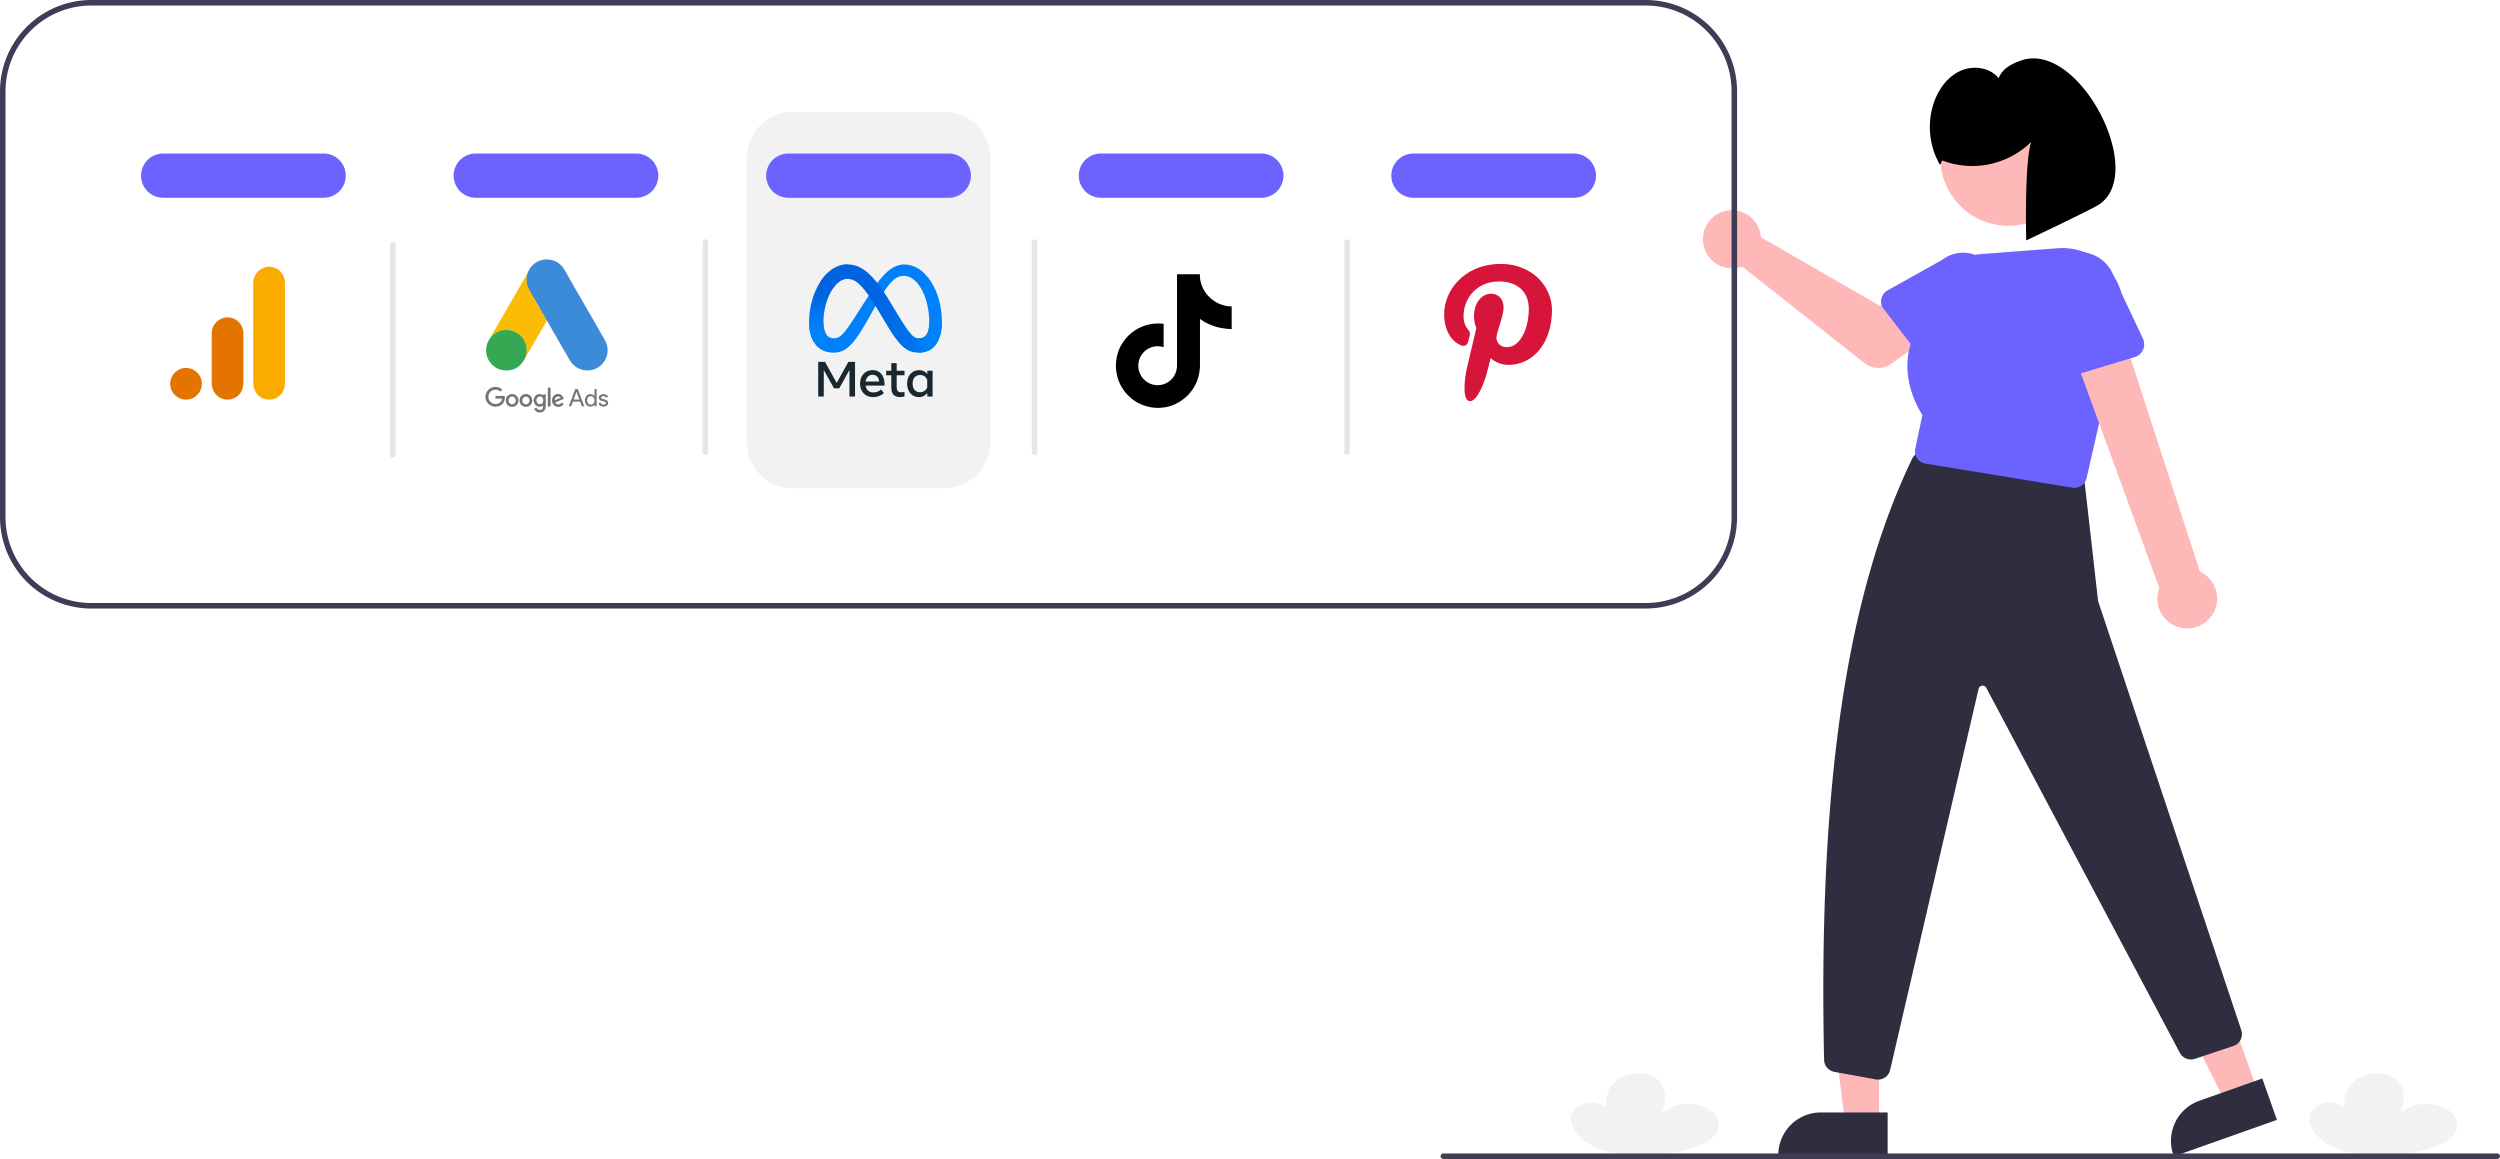 <svg xmlns="http://www.w3.org/2000/svg" data-name="Layer 1" width="903.815" height="419" viewBox="0 0 903.815 419"><defs><linearGradient id="Grad_Logo1" x1="61" y1="117" x2="259" y2="127" gradientUnits="userSpaceOnUse" gradientTransform="matrix(0.426, 0, 0, 0.426, 117.66, 272.974)"><stop style="stop-color:#0064e1" offset="0"></stop><stop style="stop-color:#0064e1" offset="0.4"></stop><stop style="stop-color:#0073ee" offset="0.83"></stop><stop style="stop-color:#0082fb" offset="1"></stop></linearGradient><linearGradient id="Grad_Logo2" x1="45" y1="139" x2="45" y2="66" gradientUnits="userSpaceOnUse" gradientTransform="matrix(0.426, 0, 0, 0.426, 117.66, 272.974)"><stop style="stop-color:#0082fb" offset="0"></stop><stop style="stop-color:#0064e0" offset="1"></stop></linearGradient></defs><path d="M1002.298,657.635c-7.669-.318-14.655-3.413-17.816-8.208q-.222-.337-.418-.683c-1.154-2.043-1.514-4.392-.253-6.405s4.413-3.542,7.579-3.225,5.636,2.842,4.326,4.84c-.293-4.038-.532-8.281,2.724-11.796a11.897,11.897,0,0,1,6.665-3.445c6.56-1.154,10.916,2.555,11.788,6.301.644,2.765-.246,5.577-1.131,8.311,2.728-3.226,9.218-4.662,14.187-3.138s7.727,5.794,6.029,9.337c-2,4.173-8.669,6.33-14.863,7.47C1016.002,657.935,1008.333,657.885,1002.298,657.635Z" transform="translate(-148.093 -240.5)" fill="#f2f2f2"></path><path d="M735.298,657.635c-7.669-.318-14.655-3.413-17.816-8.208q-.222-.337-.418-.683c-1.154-2.043-1.514-4.392-.253-6.405s4.413-3.542,7.579-3.225,5.636,2.842,4.326,4.84c-.293-4.038-.532-8.281,2.724-11.796a11.897,11.897,0,0,1,6.665-3.445c6.56-1.154,10.916,2.555,11.788,6.301.644,2.765-.246,5.577-1.131,8.311,2.728-3.226,9.218-4.662,14.187-3.138s7.727,5.794,6.029,9.337c-2,4.173-8.669,6.33-14.863,7.47C749.002,657.935,741.333,657.885,735.298,657.635Z" transform="translate(-148.093 -240.5)" fill="#f2f2f2"></path><path d="M489.592,417h-55a16.519,16.519,0,0,1-16.5-16.5v-103a16.519,16.519,0,0,1,16.5-16.5h55a16.519,16.519,0,0,1,16.5,16.5v103A16.519,16.519,0,0,1,489.592,417Z" transform="translate(-148.093 -240.5)" fill="#f2f2f2"></path><polygon points="679.306 406.177 667.047 406.177 661.214 358.889 679.308 358.89 679.306 406.177" fill="#ffb8b8"></polygon><path d="M830.525,658.562l-39.531-.001v-.5a15.386,15.386,0,0,1,15.386-15.386h.001l24.144.001Z" transform="translate(-148.093 -240.5)" fill="#2f2e41"></path><polygon points="816.262 394.707 804.705 398.799 783.42 356.172 800.476 350.132 816.262 394.707" fill="#ffb8b8"></polygon><path d="M971.269,645.365l-37.263,13.196-.167-.471a15.386,15.386,0,0,1,9.367-19.64l.001-0,22.759-8.06Z" transform="translate(-148.093 -240.5)" fill="#2f2e41"></path><path d="M827.057,630.8a4.613,4.613,0,0,1-.82-.074l-14.992-2.726a4.521,4.521,0,0,1-3.698-4.337c-2.179-100.914,8.535-168.729,31.843-217.336a4.473,4.473,0,0,1,4.691-2.481l53.912,7.783a4.505,4.505,0,0,1,3.828,3.947l4.754,41.903a3.546,3.546,0,0,0,.142.666l51.689,154.869a4.519,4.519,0,0,1-2.866,5.631L941.572,623.302a4.523,4.523,0,0,1-5.448-2.257L866.206,489.208a1.5,1.5,0,0,0-2.807.35L831.438,627.263A4.482,4.482,0,0,1,827.057,630.8Z" transform="translate(-148.093 -240.5)" fill="#2f2e41"></path><path d="M784.45,324.597a10.527,10.527,0,0,1,.239,1.64l42.957,24.782,10.441-6.011L849.219,359.581,831.769,372.018a8,8,0,0,1-9.598-.234L777.874,336.839a10.497,10.497,0,1,1,6.576-12.241Z" transform="translate(-148.093 -240.5)" fill="#ffb8b8"></path><path d="M828.237,348.542a4.495,4.495,0,0,1,2.211-3.025l19.713-11.023a12.497,12.497,0,0,1,15.327,19.744l-15.717,16.321a4.5,4.5,0,0,1-6.804-.373l-13.884-17.994A4.495,4.495,0,0,1,828.237,348.542Z" transform="translate(-148.093 -240.5)" fill="#6c63ff"></path><circle cx="726.05" cy="57.066" r="24.561" fill="#ffb8b8"></circle><path d="M898.059,416.868a4.5,4.5,0,0,1-.728-.06L844.177,408.095a4.5,4.5,0,0,1-3.674-5.374l2.586-12.191c-1.324-1.975-12.103-19.146,1.026-35.274a22.01,22.01,0,0,1,20.433-22.922l27.469-2.087a22.127,22.127,0,0,1,23.022,27.885l-12.593,55.237A4.51,4.51,0,0,1,898.059,416.868Z" transform="translate(-148.093 -240.5)" fill="#6c63ff"></path><path d="M947.695,463.058a10.743,10.743,0,0,0-4.27-15.91L913.161,354.102l-17.538,8.322,33.113,90.599a10.801,10.801,0,0,0,18.959,10.036Z" transform="translate(-148.093 -240.5)" fill="#ffb8b8"></path><path d="M919.855,369.593l-23.288,7.035a4.817,4.817,0,0,1-6.158-3.909l-3.535-23.995A13.377,13.377,0,0,1,912.507,341.063l10.312,21.866a4.817,4.817,0,0,1-2.964,6.664Z" transform="translate(-148.093 -240.5)" fill="#6c63ff"></path><path d="M850.268,298.514a30.443,30.443,0,0,0,32.211-6.764c-2.576,6.806-1.856,35.674-1.856,35.674s22.847-10.847,25.946-12.744c18.307-11.204-6.942-59.943-27.946-52.256-3.558,1.302-6.529,2.834-7.968,6.338-3.136-3.869-9.073-4.708-13.64-2.721s-7.813,6.293-9.559,10.958a27.407,27.407,0,0,0,1.993,23.113Z" transform="translate(-148.093 -240.5)"></path><path d="M743.093,240.5h-562a33.032,33.032,0,0,0-33,33v154a33.032,33.032,0,0,0,33,33h562a33.032,33.032,0,0,0,33-33v-154A33.032,33.032,0,0,0,743.093,240.5Zm31,187a31.04,31.04,0,0,1-31,31h-562a31.04,31.04,0,0,1-31-31v-154a31.04,31.04,0,0,1,31-31h562a31.04,31.04,0,0,1,31,31Z" transform="translate(-148.093 -240.5)" fill="#3f3d56"></path><path d="M265.093,312h-58a8,8,0,0,1,0-16h58a8,8,0,0,1,0,16Z" transform="translate(-148.093 -240.5)" fill="#6c63ff"></path><path d="M378.093,312h-58a8,8,0,1,1,0-16h58a8,8,0,0,1,0,16Z" transform="translate(-148.093 -240.5)" fill="#6c63ff"></path><path d="M491.093,312h-58a8,8,0,1,1,0-16h58a8,8,0,0,1,0,16Z" transform="translate(-148.093 -240.5)" fill="#6c63ff"></path><path d="M604.093,312h-58a8,8,0,0,1,0-16h58a8,8,0,0,1,0,16Z" transform="translate(-148.093 -240.5)" fill="#6c63ff"></path><path d="M717.093,312h-58a8,8,0,0,1,0-16h58a8,8,0,0,1,0,16Z" transform="translate(-148.093 -240.5)" fill="#6c63ff"></path><path d="M290.093,406a1,1,0,0,1-1-1V329a1,1,0,0,1,2,0v76A1,1,0,0,1,290.093,406Z" transform="translate(-148.093 -240.5)" fill="#e6e6e6"></path><path d="M403.093,405a1,1,0,0,1-1-1V328a1,1,0,0,1,2,0v76A1,1,0,0,1,403.093,405Z" transform="translate(-148.093 -240.5)" fill="#e6e6e6"></path><path d="M522.093,405a1,1,0,0,1-1-1V328a1,1,0,0,1,2,0v76A1,1,0,0,1,522.093,405Z" transform="translate(-148.093 -240.5)" fill="#e6e6e6"></path><path d="M635.093,405a1,1,0,0,1-1-1V328a1,1,0,0,1,2,0v76A1,1,0,0,1,635.093,405Z" transform="translate(-148.093 -240.5)" fill="#e6e6e6"></path><path d="M1050.907,659.5h-381a1,1,0,1,1,0-2h381a1,1,0,0,1,0,2Z" transform="translate(-148.093 -240.5)" fill="#3f3d56"></path><g transform="matrix(0.273, 0, 0, 0.273, 56.058, 94.248)" style=""><path d="M130 29v132c0 14.77 10.2 23 21 23 10 0 21-7 21-23V30c0-13.54-10-22-21-22s-21 9.33-21 21z" fill="#f9ab00"></path><g fill="#e37400"><path d="M75 96v65c0 14.77 10.2 23 21 23 10 0 21-7 21-23V97c0-13.54-10-22-21-22s-21 9.33-21 21z"></path><circle cx="41" cy="163" r="21"></circle></g></g><desc>Logo of Meta Platforms -- Graphic created by Detmar Owen</desc><g style="" transform="matrix(0.392, 0, 0, 0.392, 166.005, 10.396)"><g transform="matrix(1, 0, 0, 1, 205.031, -55.618)"><path id="Logo0" style="fill: rgb(0, 129, 251);" d="M 130.891 326.63 C 130.891 331.307 131.917 334.898 133.259 337.07 C 135.018 339.916 137.642 341.121 140.317 341.121 C 143.768 341.121 146.924 340.265 153.007 331.852 C 157.88 325.109 163.622 315.644 167.486 309.71 L 174.029 299.658 C 178.574 292.676 183.834 284.915 189.866 279.654 C 194.79 275.36 200.102 272.975 205.448 272.975 C 214.423 272.975 222.972 278.176 229.515 287.931 C 236.676 298.614 240.152 312.07 240.152 325.957 C 240.152 334.212 238.525 340.278 235.756 345.07 C 233.081 349.705 227.867 354.335 219.096 354.335 L 219.096 341.121 C 226.606 341.121 228.48 334.221 228.48 326.323 C 228.48 315.069 225.856 302.58 220.076 293.656 C 215.974 287.326 210.658 283.458 204.809 283.458 C 198.483 283.458 193.393 288.229 187.672 296.735 C 184.631 301.255 181.509 306.763 178.003 312.978 L 174.144 319.814 C 166.391 333.56 164.427 336.691 160.551 341.858 C 153.757 350.906 147.955 354.335 140.317 354.335 C 131.257 354.335 125.528 350.412 121.979 344.499 C 119.083 339.682 117.66 333.36 117.66 326.157 L 130.891 326.63 Z"></path><path id="Logo1" style="fill: url('#Grad_Logo1');" d="M 128.092 288.864 C 134.158 279.513 142.911 272.975 152.952 272.975 C 158.766 272.975 164.546 274.696 170.582 279.624 C 177.185 285.013 184.222 293.886 193.001 308.509 L 196.149 313.757 C 203.748 326.417 208.072 332.93 210.602 336.001 C 213.857 339.946 216.136 341.121 219.096 341.121 C 226.606 341.121 228.48 334.221 228.48 326.323 L 240.152 325.957 C 240.152 334.212 238.525 340.278 235.756 345.07 C 233.081 349.705 227.867 354.335 219.096 354.335 C 213.644 354.335 208.813 353.151 203.472 348.112 C 199.365 344.244 194.564 337.373 190.871 331.196 L 179.886 312.846 C 174.374 303.636 169.317 296.77 166.391 293.66 C 163.243 290.316 159.196 286.278 152.739 286.278 C 147.512 286.278 143.073 289.945 139.359 295.555 L 128.092 288.864 Z"></path><path id="Logo2" style="fill: url('#Grad_Logo2');" d="M 152.739 286.278 C 147.512 286.278 143.073 289.945 139.359 295.555 C 134.107 303.483 130.891 315.291 130.891 326.63 C 130.891 331.307 131.917 334.898 133.259 337.07 L 121.979 344.499 C 119.083 339.682 117.66 333.36 117.66 326.157 C 117.66 313.059 121.255 299.406 128.092 288.864 C 134.158 279.513 142.911 272.975 152.952 272.975 L 152.739 286.278 Z"></path></g><path id="Text" style="fill: rgb(25, 40, 48);" d="M 331.108 307.237 L 337.425 307.237 L 348.166 326.67 L 358.911 307.237 L 365.09 307.237 L 365.09 339.168 L 359.937 339.168 L 359.937 314.695 L 350.516 331.642 L 345.68 331.642 L 336.261 314.695 L 336.261 339.168 L 331.108 339.168 L 331.108 307.237 Z M 381.238 319.142 C 377.543 319.142 375.316 321.924 374.784 325.369 L 387.328 325.369 C 387.069 321.821 385.023 319.142 381.238 319.142 Z M 369.674 327.33 C 369.674 320.083 374.359 314.808 381.329 314.808 C 388.184 314.808 392.277 320.016 392.277 327.717 L 392.277 329.133 L 374.784 329.133 C 375.404 332.881 377.892 335.405 381.899 335.405 C 385.098 335.405 387.098 334.429 388.993 332.643 L 391.731 335.997 C 389.151 338.37 385.871 339.737 381.717 339.737 C 374.173 339.737 369.674 334.236 369.674 327.33 Z M 398.526 319.6 L 393.783 319.6 L 393.783 315.379 L 398.526 315.379 L 398.526 308.4 L 403.499 308.4 L 403.499 315.379 L 410.706 315.379 L 410.706 319.6 L 403.499 319.6 L 403.499 330.295 C 403.499 333.947 404.667 335.244 407.536 335.244 C 408.846 335.244 409.596 335.133 410.706 334.947 L 410.706 339.123 C 409.324 339.513 408.005 339.692 406.578 339.692 C 401.21 339.692 398.526 336.759 398.526 330.888 L 398.526 319.6 Z M 431.645 323.703 C 430.645 321.181 428.418 319.326 425.144 319.326 C 420.888 319.326 418.165 322.345 418.165 327.262 C 418.165 332.058 420.673 335.222 424.94 335.222 C 428.295 335.222 430.69 333.27 431.645 330.843 L 431.645 323.703 Z M 436.617 339.168 L 431.736 339.168 L 431.736 335.837 C 430.371 337.798 427.889 339.737 423.867 339.737 C 417.401 339.737 413.078 334.323 413.078 327.262 C 413.078 320.134 417.504 314.808 424.141 314.808 C 427.423 314.808 429.997 316.121 431.736 318.435 L 431.736 315.379 L 436.617 315.379 L 436.617 339.168 Z"></path></g><g transform="matrix(0.177, 0, 0, 0.177, 175.477, 93.776)" style=""><path class="st0" d="M85.9,28.6c2.4-6.3,5.7-12.1,10.6-16.8c19.6-19.1,52-14.3,65.3,9.7c10,18.2,20.6,36,30.9,54 c17.2,29.9,34.6,59.8,51.6,89.8c14.3,25.1-1.2,56.8-29.6,61.1c-17.4,2.6-33.7-5.4-42.7-21c-15.1-26.3-30.3-52.6-45.4-78.8 c-0.3-0.6-0.7-1.1-1.1-1.6c-1.6-1.3-2.3-3.2-3.3-4.9c-6.7-11.8-13.6-23.5-20.3-35.2c-4.3-7.6-8.8-15.1-13.1-22.7 c-3.9-6.8-5.7-14.2-5.5-22C83.6,36.2,84.1,32.2,85.9,28.6" style="fill: rgb(60, 139, 217);"></path><path class="st1" d="M85.9,28.6c-0.9,3.6-1.7,7.2-1.9,11c-0.3,8.4,1.8,16.2,6,23.5C101,82,112,101,122.9,120c1,1.7,1.8,3.4,2.8,5 c-6,10.4-12,20.7-18.1,31.1c-8.4,14.5-16.8,29.1-25.3,43.6c-0.4,0-0.5-0.2-0.6-0.5c-0.1-0.8,0.2-1.5,0.4-2.3 c4.1-15,0.7-28.3-9.6-39.7c-6.3-6.9-14.3-10.8-23.5-12.1c-12-1.7-22.6,1.4-32.1,8.9c-1.7,1.3-2.8,3.2-4.8,4.2 c-0.4,0-0.6-0.2-0.7-0.5c4.8-8.3,9.5-16.6,14.3-24.9C45.5,98.4,65.3,64,85.2,29.7C85.4,29.3,85.7,29,85.9,28.6" style="fill: rgb(250, 188, 4);"></path><path class="st2" d="M11.8,158c1.9-1.7,3.7-3.5,5.7-5.1c24.3-19.2,60.8-5.3,66.1,25.1c1.3,7.3,0.6,14.3-1.6,21.3 c-0.1,0.6-0.2,1.1-0.4,1.7c-0.9,1.6-1.7,3.3-2.7,4.9c-8.9,14.7-22,22-39.2,20.9C20,225.4,4.5,210.6,1.8,191 c-1.3-9.5,0.6-18.4,5.5-26.6c1-1.8,2.2-3.4,3.3-5.2C11.1,158.8,10.9,158,11.8,158" style="fill: rgb(52, 168, 82);"></path><path class="st1" d="M11.8,158c-0.4,0.4-0.4,1.1-1.1,1.2c-0.1-0.7,0.3-1.1,0.7-1.6L11.8,158" style="fill: rgb(250, 188, 4);"></path><path class="st3" d="M81.6,201c-0.4-0.7,0-1.2,0.4-1.7c0.1,0.1,0.3,0.3,0.4,0.4L81.6,201" style="fill: rgb(225, 192, 37);"></path><path class="st4" d="M20.7,260.4C9.4,260.4,0,269.5,0,280.7s9.4,20.2,20.7,20.2c6.1,0,10.6-2,14.2-5.7c3.7-3.7,4.8-8.8,4.8-12.9 c0-1.3-0.1-2.5-0.3-3.5H20.7v5.5H34c-0.4,3.1-1.4,5.4-3,7c-1.9,1.9-5,4.1-10.3,4.1c-8.2,0-14.6-6.6-14.6-14.7S12.5,266,20.7,266 c4.4,0,7.7,1.7,10,4l3.9-3.9C31.3,262.9,26.9,260.4,20.7,260.4z M54.6,274.9c-7.1,0-13,5.5-13,13.2c0,7.6,5.8,13.2,13,13.2 s13-5.6,13-13.2S61.7,274.9,54.6,274.9 M54.6,296.1c-3.9,0-7.3-3.3-7.3-8s3.4-8,7.3-8s7.3,3.2,7.3,8 C61.9,292.8,58.5,296.1,54.6,296.1 M82.8,274.9c-7.2,0-13,5.5-13,13.2c0,7.6,5.8,13.2,13,13.2c7.1,0,13-5.6,13-13.2 S90,274.9,82.8,274.9 M82.8,296.1c-3.9,0-7.3-3.3-7.3-8s3.4-8,7.3-8s7.3,3.2,7.3,8C90.1,292.8,86.8,296.1,82.8,296.1 M110.9,274.9 c-6.5,0-12.4,5.7-12.4,13.1c0,7.3,5.9,13,12.4,13c3.1,0,5.5-1.4,6.8-3h0.2v1.9c0,5-2.6,7.7-6.9,7.7c-3.5,0-5.6-2.5-6.5-4.6l-5,2.1 c1.4,3.5,5.2,7.7,11.5,7.7c6.7,0,12.3-4,12.3-13.6v-23.4h-5.4v2.1h-0.2C116.4,276.3,114,274.9,110.9,274.9 M111.4,295.9 c-3.9,0-7.2-3.3-7.2-7.9s3.3-8,7.2-8c3.9,0,6.9,3.4,6.9,8S115.3,295.9,111.4,295.9 M127.5,262h5.7v38.6h-5.7V262z M148.5,274.9 c-6.8,0-12.5,5.3-12.5,13.2c0,7.4,5.6,13.2,13.1,13.2c6.1,0,9.6-3.7,11-5.8l-4.5-3c-1.5,2.2-3.6,3.6-6.5,3.6c-3,0-5.1-1.3-6.4-4 l17.7-7.3l-0.6-1.5C158.7,280.4,155.3,274.9,148.5,274.9 M141.7,287.7c-0.2-5.1,4-7.7,6.9-7.7c2.3,0,4.3,1.1,4.9,2.8L141.7,287.7z" style="fill: rgb(117, 117, 117);"></path><path class="st4" d="M170.4,300l13.2-35.1h5.1l13.2,35.1h-5l-3.4-9.5h-14.7l-3.4,9.5H170.4z M180.3,286.3H192l-5.7-15.8h-0.2 L180.3,286.3z" style="fill: rgb(117, 117, 117);"></path><path class="st4" d="M206.5,297.1c-2.2-2.5-3.3-5.5-3.3-9.1c0-3.5,1.1-6.5,3.3-9.1c2.3-2.5,4.9-3.7,8.1-3.7c1.8,0,3.4,0.4,4.8,1.1 c1.5,0.8,2.6,1.7,3.4,3h0.2l-0.2-3.3v-11.1h4.5V300H223v-3.3h-0.2c-0.8,1.2-1.9,2.2-3.4,3s-3.1,1.1-4.8,1.1 C211.4,300.8,208.7,299.6,206.5,297.1 M220.7,294.3c1.5-1.6,2.2-3.7,2.2-6.3c0-2.5-0.7-4.6-2.2-6.2c-1.4-1.6-3.2-2.4-5.4-2.4 s-4,0.8-5.4,2.4c-1.5,1.6-2.2,3.7-2.2,6.2s0.7,4.6,2.2,6.2s3.3,2.4,5.4,2.4C217.5,296.7,219.3,295.9,220.7,294.3" style="fill: rgb(117, 117, 117);"></path><path class="st4" d="M248.1,298.6c-1.8,1.4-4.1,2.2-6.9,2.2c-2.4,0-4.5-0.6-6.4-1.9c-1.8-1.3-3.1-2.9-3.9-5l4-1.7 c0.6,1.4,1.4,2.6,2.6,3.4c1.1,0.8,2.4,1.2,3.7,1.2c1.4,0,2.6-0.3,3.6-0.9s1.4-1.4,1.4-2.2c0-1.5-1.2-2.7-3.5-3.4l-4.1-1 c-4.7-1.2-7-3.4-7-6.8c0-2.2,0.9-3.9,2.7-5.3c1.8-1.3,4.1-2,6.8-2c2.1,0,4,0.5,5.8,1.5c1.7,1,2.9,2.4,3.6,4.1l-4,1.7 c-0.5-1-1.2-1.8-2.2-2.4s-2.2-0.9-3.5-0.9c-1.2,0-2.2,0.3-3.2,0.9c-0.9,0.6-1.4,1.3-1.4,2.2c0,1.4,1.3,2.4,3.9,2.9l3.6,0.9 c4.8,1.2,7.1,3.6,7.1,7.2C250.9,295.4,249.9,297.2,248.1,298.6" style="fill: rgb(117, 117, 117);"></path></g><g transform="matrix(1, 0, 0, 1, 0, -3.92)"><path d="M 440.066 113.412 C 439.74 113.244 439.422 113.059 439.115 112.86 C 438.221 112.269 437.4 111.571 436.673 110.784 C 434.852 108.7 434.172 106.587 433.921 105.107 L 433.932 105.107 C 433.722 103.879 433.809 103.084 433.822 103.084 L 425.527 103.084 L 425.527 135.158 C 425.527 135.589 425.527 136.014 425.51 136.434 C 425.51 136.487 425.504 136.535 425.502 136.592 C 425.502 136.615 425.502 136.639 425.496 136.664 C 425.496 136.67 425.496 136.675 425.496 136.681 C 425.319 139.019 423.99 141.114 421.952 142.271 C 420.907 142.866 419.724 143.178 418.521 143.177 C 414.655 143.177 411.524 140.026 411.524 136.133 C 411.524 132.243 414.655 129.091 418.521 129.091 C 419.252 129.091 419.979 129.205 420.674 129.431 L 420.685 120.987 C 416.415 120.434 412.11 121.695 408.812 124.46 C 407.383 125.701 406.18 127.183 405.26 128.839 C 404.91 129.443 403.589 131.869 403.429 135.805 C 403.328 138.041 403.999 140.356 404.319 141.312 L 404.319 141.333 C 404.52 141.896 405.3 143.819 406.571 145.44 C 407.596 146.74 408.807 147.882 410.164 148.83 L 410.164 148.81 L 410.185 148.83 C 414.2 151.559 418.652 151.379 418.652 151.379 C 419.423 151.348 422.004 151.379 424.937 149.99 C 428.188 148.449 430.04 146.155 430.04 146.155 C 431.222 144.783 432.162 143.22 432.82 141.532 C 433.571 139.56 433.822 137.193 433.822 136.248 L 433.822 119.231 C 433.922 119.292 435.263 120.178 435.263 120.178 C 435.263 120.178 437.193 121.416 440.206 122.221 C 442.367 122.795 445.279 122.916 445.279 122.916 L 445.279 114.682 C 444.259 114.793 442.187 114.47 440.066 113.412 Z" style=""></path></g><g transform="matrix(1, 0, 0, 1, 2, -3.92)"><path style="fill: rgb(215, 20, 58);" d="M 554.028 104.422 C 550.615 101.144 545.89 99.338 540.724 99.338 C 532.834 99.338 527.982 102.572 525.3 105.286 C 521.995 108.629 520.1 113.069 520.1 117.467 C 520.1 122.988 522.41 127.225 526.277 128.802 C 526.536 128.909 526.798 128.962 527.053 128.962 C 527.87 128.962 528.516 128.427 528.74 127.572 C 528.871 127.08 529.173 125.868 529.305 125.342 C 529.586 124.304 529.359 123.803 528.745 123.08 C 527.627 121.756 527.105 120.191 527.105 118.155 C 527.105 112.104 531.61 105.675 539.96 105.675 C 546.585 105.675 550.701 109.44 550.701 115.501 C 550.701 119.326 549.877 122.868 548.38 125.475 C 547.34 127.287 545.512 129.447 542.704 129.447 C 541.491 129.447 540.4 128.948 539.712 128.078 C 539.062 127.257 538.848 126.195 539.11 125.089 C 539.404 123.84 539.808 122.536 540.197 121.274 C 540.908 118.972 541.579 116.798 541.579 115.062 C 541.579 112.095 539.756 110.101 537.04 110.101 C 533.59 110.101 530.886 113.606 530.886 118.08 C 530.886 120.273 531.47 121.914 531.735 122.544 C 531.3 124.386 528.716 135.335 528.226 137.4 C 527.943 138.605 526.235 148.124 529.061 148.884 C 532.235 149.736 535.072 140.465 535.361 139.417 C 535.595 138.565 536.413 135.343 536.916 133.363 C 538.448 134.839 540.915 135.836 543.316 135.836 C 547.841 135.836 551.911 133.801 554.776 130.103 C 557.555 126.516 559.084 121.518 559.084 116.028 C 559.084 111.737 557.241 107.507 554.028 104.422 Z"></path></g></svg>